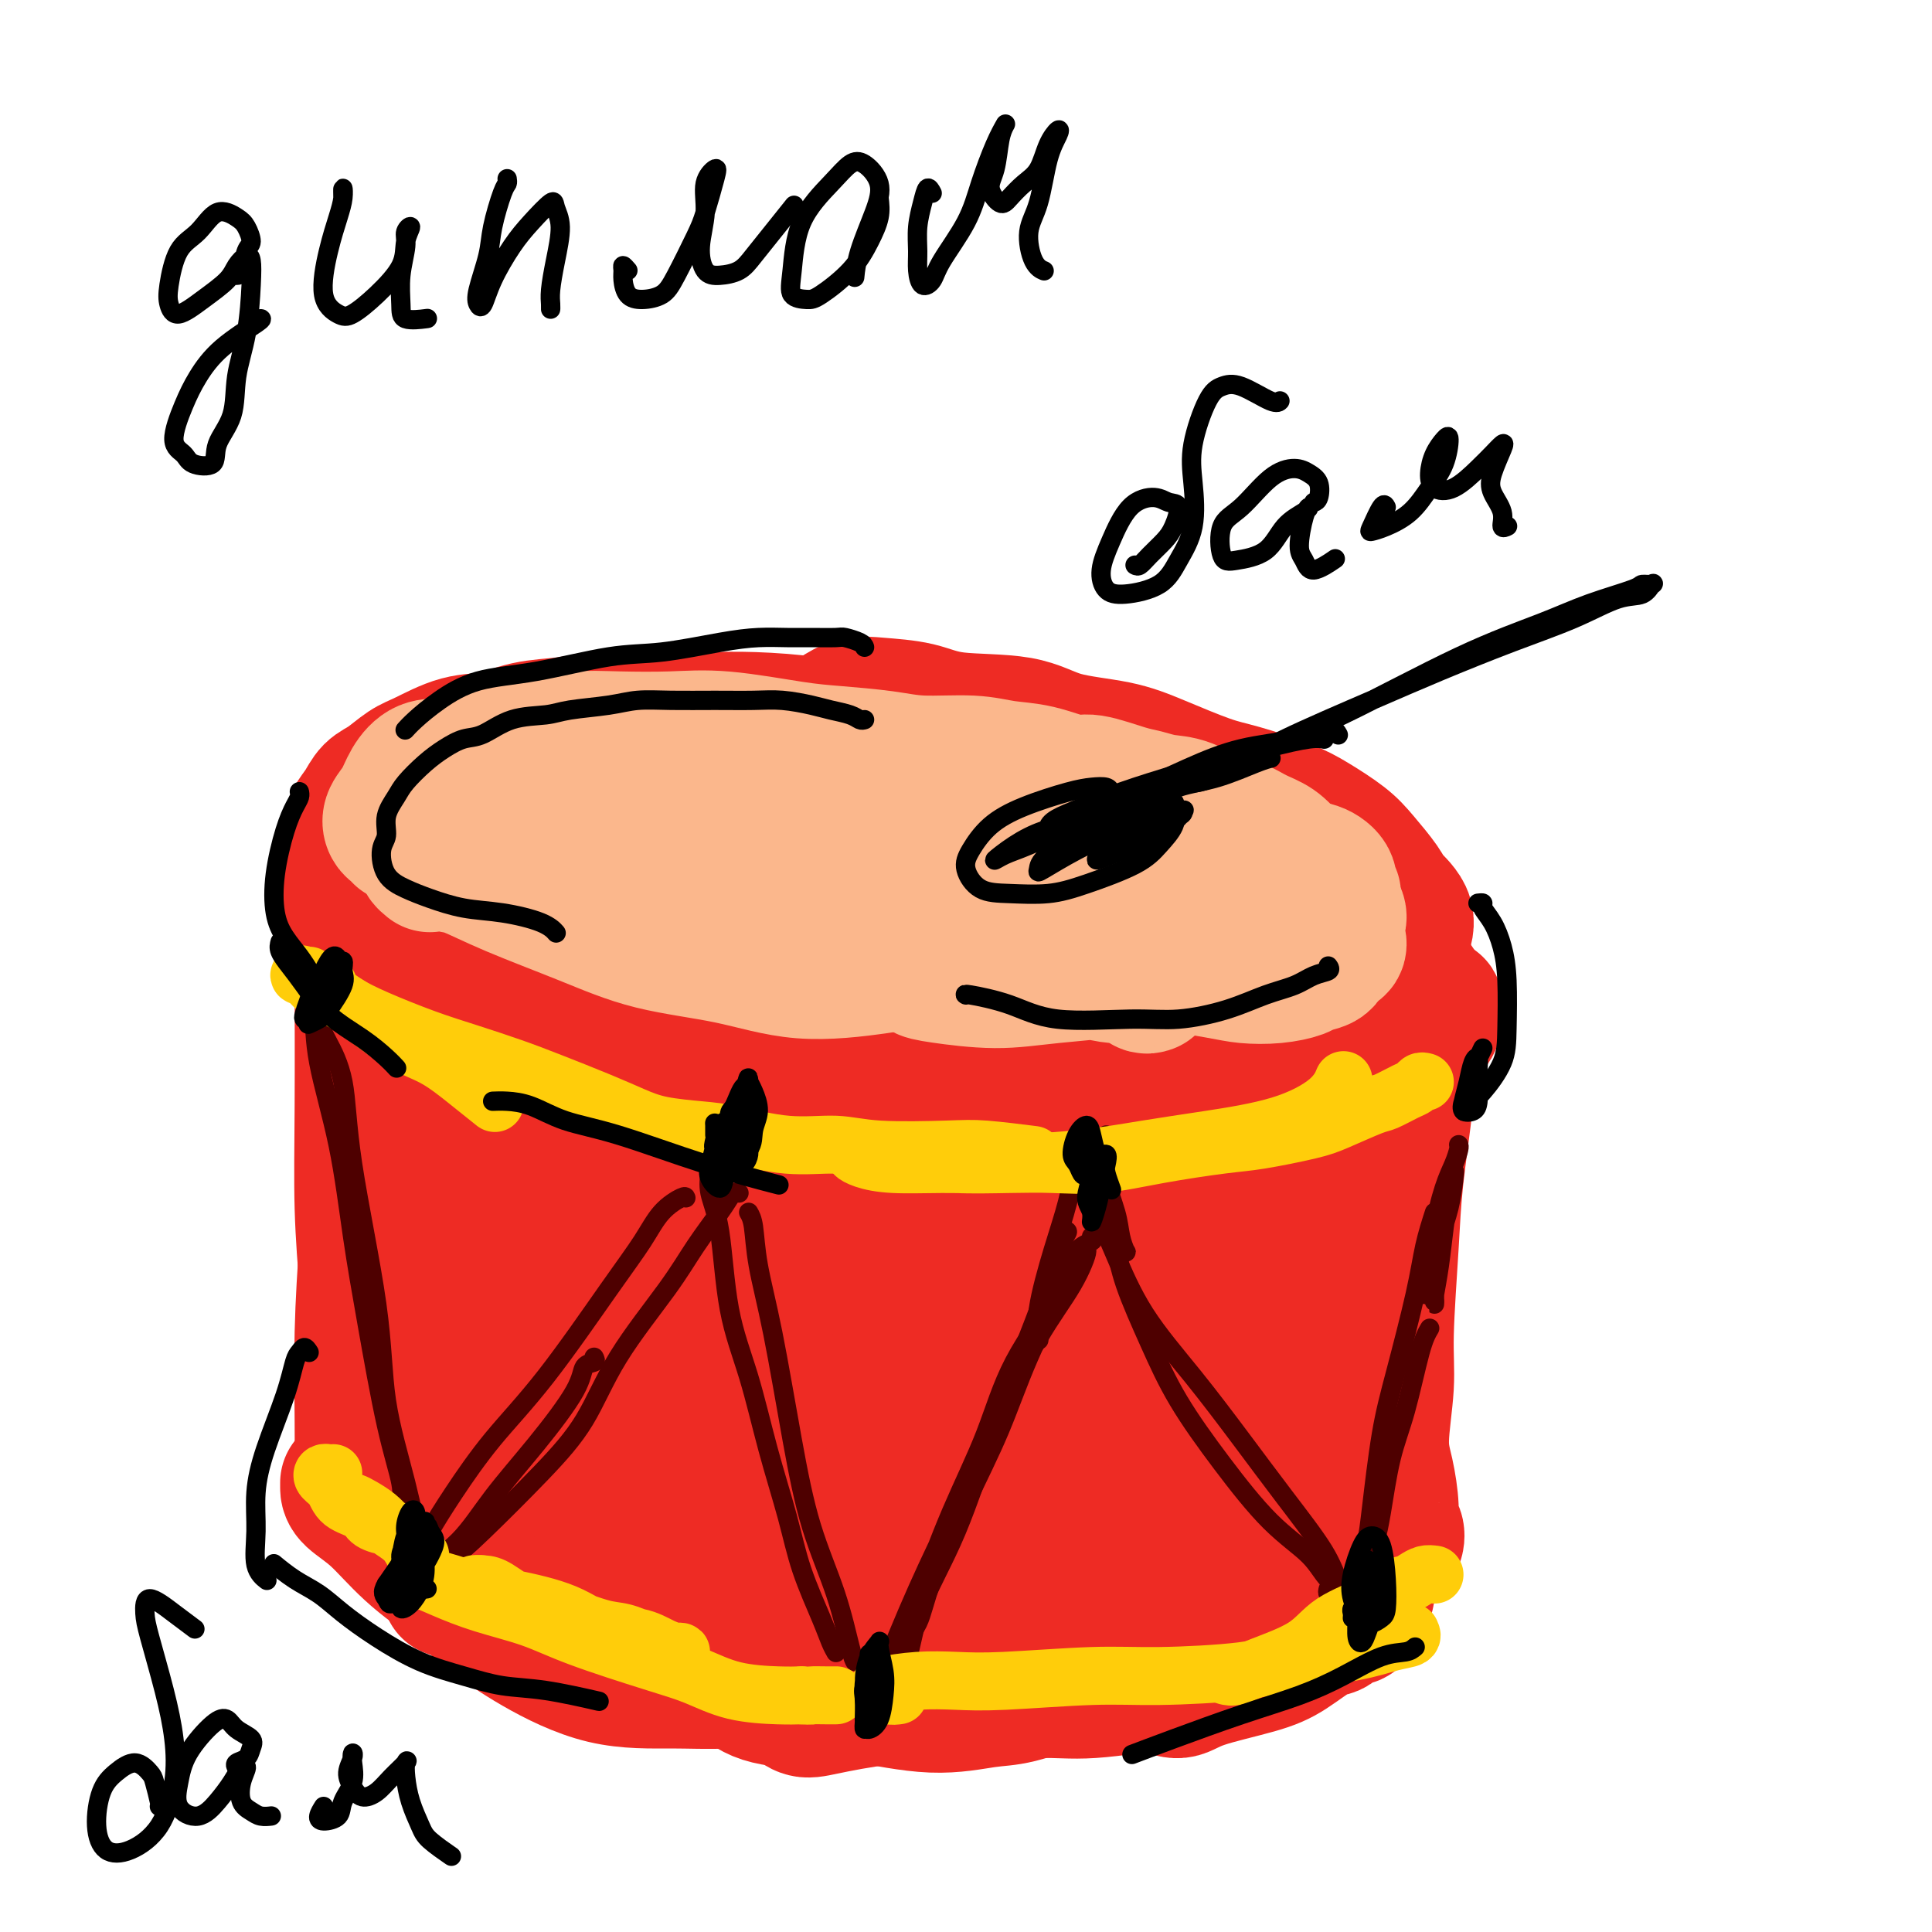 <svg viewBox='0 0 400 400' version='1.1' xmlns='http://www.w3.org/2000/svg' xmlns:xlink='http://www.w3.org/1999/xlink'><g fill='none' stroke='#EE2B24' stroke-width='28' stroke-linecap='round' stroke-linejoin='round'><path d='M101,216c0.613,0.739 1.227,1.479 3,2c1.773,0.521 4.706,0.825 6,1c1.294,0.175 0.951,0.222 3,1c2.049,0.778 6.492,2.288 10,3c3.508,0.712 6.081,0.625 9,1c2.919,0.375 6.184,1.211 10,2c3.816,0.789 8.184,1.531 12,2c3.816,0.469 7.079,0.664 12,1c4.921,0.336 11.501,0.814 17,1c5.499,0.186 9.916,0.079 14,0c4.084,-0.079 7.836,-0.132 13,0c5.164,0.132 11.741,0.448 17,0c5.259,-0.448 9.200,-1.662 13,-2c3.800,-0.338 7.457,0.199 11,0c3.543,-0.199 6.970,-1.136 10,-2c3.030,-0.864 5.662,-1.657 9,-2c3.338,-0.343 7.380,-0.238 10,-1c2.620,-0.762 3.817,-2.391 5,-3c1.183,-0.609 2.353,-0.196 4,-1c1.647,-0.804 3.770,-2.823 5,-4c1.230,-1.177 1.568,-1.511 2,-2c0.432,-0.489 0.960,-1.133 1,-2c0.040,-0.867 -0.408,-1.957 -1,-3c-0.592,-1.043 -1.329,-2.040 -2,-3c-0.671,-0.960 -1.277,-1.882 -2,-3c-0.723,-1.118 -1.564,-2.432 -3,-4c-1.436,-1.568 -3.467,-3.389 -5,-5c-1.533,-1.611 -2.566,-3.011 -4,-4c-1.434,-0.989 -3.267,-1.568 -6,-3c-2.733,-1.432 -6.367,-3.716 -10,-6'/><path d='M264,180c-4.148,-2.157 -6.519,-3.049 -9,-4c-2.481,-0.951 -5.073,-1.960 -8,-3c-2.927,-1.040 -6.190,-2.112 -9,-3c-2.810,-0.888 -5.167,-1.593 -9,-3c-3.833,-1.407 -9.141,-3.518 -13,-5c-3.859,-1.482 -6.269,-2.337 -9,-3c-2.731,-0.663 -5.781,-1.134 -9,-2c-3.219,-0.866 -6.605,-2.127 -10,-3c-3.395,-0.873 -6.800,-1.358 -10,-2c-3.200,-0.642 -6.195,-1.441 -10,-2c-3.805,-0.559 -8.419,-0.879 -12,-1c-3.581,-0.121 -6.129,-0.045 -9,0c-2.871,0.045 -6.065,0.058 -10,0c-3.935,-0.058 -8.612,-0.186 -12,0c-3.388,0.186 -5.488,0.687 -8,1c-2.512,0.313 -5.438,0.439 -8,1c-2.562,0.561 -4.762,1.558 -7,2c-2.238,0.442 -4.515,0.330 -7,1c-2.485,0.670 -5.179,2.122 -7,3c-1.821,0.878 -2.768,1.183 -4,2c-1.232,0.817 -2.750,2.147 -4,3c-1.250,0.853 -2.234,1.228 -3,2c-0.766,0.772 -1.316,1.942 -2,3c-0.684,1.058 -1.503,2.004 -2,3c-0.497,0.996 -0.671,2.040 -1,3c-0.329,0.960 -0.814,1.835 -1,3c-0.186,1.165 -0.072,2.619 0,4c0.072,1.381 0.102,2.690 0,4c-0.102,1.310 -0.335,2.622 0,4c0.335,1.378 1.239,2.822 2,4c0.761,1.178 1.381,2.089 2,3'/><path d='M75,195c0.907,3.352 1.176,2.233 3,3c1.824,0.767 5.203,3.420 8,5c2.797,1.580 5.013,2.086 8,3c2.987,0.914 6.745,2.238 10,3c3.255,0.762 6.005,0.964 11,2c4.995,1.036 12.234,2.905 18,4c5.766,1.095 10.059,1.414 15,2c4.941,0.586 10.531,1.439 16,2c5.469,0.561 10.818,0.830 18,1c7.182,0.170 16.198,0.242 23,0c6.802,-0.242 11.390,-0.797 17,-1c5.610,-0.203 12.241,-0.055 16,0c3.759,0.055 4.645,0.016 5,0c0.355,-0.016 0.177,-0.008 0,0'/><path d='M173,148c1.327,-0.831 2.653,-1.661 4,-2c1.347,-0.339 2.714,-0.186 5,0c2.286,0.186 5.491,0.405 8,1c2.509,0.595 4.322,1.564 8,2c3.678,0.436 9.221,0.337 13,1c3.779,0.663 5.794,2.088 9,3c3.206,0.912 7.603,1.311 11,2c3.397,0.689 5.796,1.667 9,3c3.204,1.333 7.214,3.021 10,4c2.786,0.979 4.348,1.250 7,2c2.652,0.750 6.395,1.979 9,3c2.605,1.021 4.072,1.833 6,3c1.928,1.167 4.318,2.688 6,4c1.682,1.312 2.655,2.416 4,4c1.345,1.584 3.063,3.649 4,5c0.937,1.351 1.095,1.987 2,3c0.905,1.013 2.557,2.403 3,4c0.443,1.597 -0.323,3.401 -1,5c-0.677,1.599 -1.263,2.994 -2,4c-0.737,1.006 -1.623,1.625 -3,3c-1.377,1.375 -3.245,3.507 -5,5c-1.755,1.493 -3.398,2.349 -5,3c-1.602,0.651 -3.162,1.098 -4,1c-0.838,-0.098 -0.954,-0.742 -1,-1c-0.046,-0.258 -0.023,-0.129 0,0'/><path d='M75,187c0.002,1.515 0.003,3.030 0,5c-0.003,1.970 -0.012,4.395 0,11c0.012,6.605 0.045,17.389 0,26c-0.045,8.611 -0.170,15.051 0,21c0.170,5.949 0.633,11.409 1,16c0.367,4.591 0.637,8.313 1,11c0.363,2.687 0.818,4.339 1,5c0.182,0.661 0.091,0.330 0,0'/><path d='M79,190c-0.455,0.471 -0.909,0.942 -1,2c-0.091,1.058 0.182,2.702 0,7c-0.182,4.298 -0.819,11.248 -1,18c-0.181,6.752 0.095,13.304 0,20c-0.095,6.696 -0.561,13.535 -1,20c-0.439,6.465 -0.850,12.556 -1,19c-0.150,6.444 -0.040,13.243 0,18c0.040,4.757 0.011,7.473 0,9c-0.011,1.527 -0.003,1.865 0,2c0.003,0.135 0.002,0.068 0,0'/><path d='M72,307c-0.002,0.274 -0.004,0.548 0,1c0.004,0.452 0.014,1.082 1,2c0.986,0.918 2.948,2.122 5,4c2.052,1.878 4.194,4.429 7,7c2.806,2.571 6.278,5.163 11,8c4.722,2.837 10.696,5.921 16,8c5.304,2.079 9.940,3.154 15,4c5.060,0.846 10.545,1.463 16,2c5.455,0.537 10.882,0.995 18,1c7.118,0.005 15.929,-0.442 23,-1c7.071,-0.558 12.404,-1.227 17,-2c4.596,-0.773 8.456,-1.649 10,-2c1.544,-0.351 0.772,-0.175 0,0'/><path d='M297,209c0.211,-0.490 0.423,-0.980 0,-1c-0.423,-0.020 -1.479,0.430 -2,1c-0.521,0.570 -0.506,1.260 -1,3c-0.494,1.740 -1.495,4.528 -2,7c-0.505,2.472 -0.512,4.626 -1,9c-0.488,4.374 -1.456,10.966 -2,16c-0.544,5.034 -0.665,8.511 -1,14c-0.335,5.489 -0.884,12.992 -1,18c-0.116,5.008 0.203,7.521 0,11c-0.203,3.479 -0.926,7.925 -1,11c-0.074,3.075 0.503,4.778 1,7c0.497,2.222 0.914,4.962 1,7c0.086,2.038 -0.159,3.373 0,4c0.159,0.627 0.723,0.547 1,1c0.277,0.453 0.266,1.441 0,2c-0.266,0.559 -0.789,0.689 -1,1c-0.211,0.311 -0.112,0.801 0,1c0.112,0.199 0.237,0.106 0,0c-0.237,-0.106 -0.838,-0.224 -1,0c-0.162,0.224 0.113,0.791 0,1c-0.113,0.209 -0.615,0.059 -1,0c-0.385,-0.059 -0.653,-0.027 -1,0c-0.347,0.027 -0.773,0.048 -1,0c-0.227,-0.048 -0.254,-0.164 -1,0c-0.746,0.164 -2.209,0.608 -3,1c-0.791,0.392 -0.910,0.731 -2,1c-1.090,0.269 -3.151,0.467 -5,1c-1.849,0.533 -3.485,1.401 -6,2c-2.515,0.599 -5.908,0.931 -10,2c-4.092,1.069 -8.883,2.877 -13,4c-4.117,1.123 -7.558,1.562 -11,2'/><path d='M233,335c-10.794,3.050 -9.779,2.674 -12,3c-2.221,0.326 -7.678,1.356 -13,2c-5.322,0.644 -10.510,0.904 -14,1c-3.490,0.096 -5.283,0.027 -6,0c-0.717,-0.027 -0.359,-0.014 0,0'/><path d='M83,224c0.196,0.211 0.392,0.422 0,0c-0.392,-0.422 -1.373,-1.479 -2,1c-0.627,2.479 -0.898,8.492 -1,14c-0.102,5.508 -0.033,10.510 0,19c0.033,8.490 0.029,20.467 0,29c-0.029,8.533 -0.082,13.621 0,18c0.082,4.379 0.299,8.048 1,10c0.701,1.952 1.885,2.187 3,1c1.115,-1.187 2.161,-3.797 4,-10c1.839,-6.203 4.472,-16.001 6,-25c1.528,-8.999 1.950,-17.200 3,-24c1.050,-6.800 2.726,-12.199 4,-16c1.274,-3.801 2.144,-6.003 3,-5c0.856,1.003 1.698,5.213 2,11c0.302,5.787 0.065,13.151 0,21c-0.065,7.849 0.041,16.181 0,23c-0.041,6.819 -0.229,12.123 0,17c0.229,4.877 0.874,9.327 2,11c1.126,1.673 2.732,0.568 4,-2c1.268,-2.568 2.197,-6.601 3,-12c0.803,-5.399 1.481,-12.164 2,-20c0.519,-7.836 0.878,-16.742 1,-25c0.122,-8.258 0.007,-15.866 0,-19c-0.007,-3.134 0.095,-1.792 0,1c-0.095,2.792 -0.385,7.035 -1,13c-0.615,5.965 -1.555,13.652 -2,21c-0.445,7.348 -0.396,14.359 0,22c0.396,7.641 1.137,15.914 2,20c0.863,4.086 1.848,3.985 3,3c1.152,-0.985 2.472,-2.853 4,-9c1.528,-6.147 3.264,-16.574 5,-27'/><path d='M129,285c2.394,-12.238 3.879,-24.832 5,-34c1.121,-9.168 1.876,-14.910 3,-18c1.124,-3.090 2.616,-3.530 3,-1c0.384,2.530 -0.340,8.029 -1,14c-0.660,5.971 -1.258,12.413 -2,22c-0.742,9.587 -1.630,22.318 -2,32c-0.370,9.682 -0.222,16.315 0,21c0.222,4.685 0.517,7.423 2,8c1.483,0.577 4.153,-1.007 6,-5c1.847,-3.993 2.869,-10.395 4,-19c1.131,-8.605 2.370,-19.414 3,-30c0.630,-10.586 0.652,-20.950 1,-27c0.348,-6.050 1.023,-7.786 1,-9c-0.023,-1.214 -0.744,-1.907 -1,2c-0.256,3.907 -0.047,12.412 0,20c0.047,7.588 -0.067,14.258 0,23c0.067,8.742 0.316,19.557 1,27c0.684,7.443 1.804,11.515 3,14c1.196,2.485 2.469,3.384 4,1c1.531,-2.384 3.321,-8.050 5,-13c1.679,-4.950 3.248,-9.185 4,-18c0.752,-8.815 0.689,-22.210 1,-31c0.311,-8.790 0.997,-12.976 1,-16c0.003,-3.024 -0.676,-4.888 -1,-5c-0.324,-0.112 -0.293,1.526 -1,8c-0.707,6.474 -2.153,17.784 -3,27c-0.847,9.216 -1.094,16.340 -1,25c0.094,8.660 0.530,18.857 1,25c0.470,6.143 0.973,8.231 3,9c2.027,0.769 5.579,0.220 8,-3c2.421,-3.220 3.710,-9.110 5,-15'/><path d='M181,319c1.755,-6.026 3.641,-13.591 5,-24c1.359,-10.409 2.190,-23.660 3,-33c0.810,-9.340 1.600,-14.767 2,-18c0.400,-3.233 0.410,-4.271 0,-3c-0.410,1.271 -1.241,4.849 -2,9c-0.759,4.151 -1.447,8.873 -2,16c-0.553,7.127 -0.973,16.659 -1,26c-0.027,9.341 0.338,18.492 1,24c0.662,5.508 1.622,7.374 3,9c1.378,1.626 3.175,3.012 5,1c1.825,-2.012 3.680,-7.422 5,-12c1.320,-4.578 2.106,-8.323 3,-16c0.894,-7.677 1.897,-19.285 3,-28c1.103,-8.715 2.306,-14.538 3,-18c0.694,-3.462 0.879,-4.562 1,-3c0.121,1.562 0.179,5.786 0,10c-0.179,4.214 -0.594,8.419 -1,15c-0.406,6.581 -0.803,15.540 -1,24c-0.197,8.460 -0.194,16.421 0,22c0.194,5.579 0.579,8.776 2,11c1.421,2.224 3.880,3.476 6,2c2.120,-1.476 3.902,-5.678 6,-13c2.098,-7.322 4.511,-17.764 6,-26c1.489,-8.236 2.053,-14.268 3,-22c0.947,-7.732 2.278,-17.165 3,-22c0.722,-4.835 0.837,-5.071 1,-5c0.163,0.071 0.375,0.450 0,4c-0.375,3.550 -1.338,10.271 -2,18c-0.662,7.729 -1.024,16.465 -1,23c0.024,6.535 0.436,10.867 1,15c0.564,4.133 1.282,8.066 2,12'/><path d='M235,317c1.084,4.844 2.294,3.455 4,0c1.706,-3.455 3.907,-8.974 5,-13c1.093,-4.026 1.077,-6.558 2,-15c0.923,-8.442 2.786,-22.794 4,-31c1.214,-8.206 1.780,-10.267 2,-12c0.220,-1.733 0.096,-3.137 0,-2c-0.096,1.137 -0.162,4.816 -1,11c-0.838,6.184 -2.448,14.874 -3,22c-0.552,7.126 -0.048,12.689 0,21c0.048,8.311 -0.362,19.370 0,25c0.362,5.630 1.496,5.831 3,6c1.504,0.169 3.377,0.304 5,-3c1.623,-3.304 2.996,-10.049 4,-16c1.004,-5.951 1.640,-11.107 2,-20c0.360,-8.893 0.446,-21.523 1,-29c0.554,-7.477 1.577,-9.802 2,-12c0.423,-2.198 0.246,-4.269 0,-2c-0.246,2.269 -0.561,8.878 -1,14c-0.439,5.122 -1.001,8.756 -1,15c0.001,6.244 0.564,15.098 1,21c0.436,5.902 0.744,8.852 1,12c0.256,3.148 0.460,6.493 1,7c0.540,0.507 1.415,-1.825 2,-4c0.585,-2.175 0.882,-4.193 1,-5c0.118,-0.807 0.059,-0.404 0,0'/><path d='M280,271c0.001,1.161 0.002,2.322 0,4c-0.002,1.678 -0.008,3.874 0,8c0.008,4.126 0.030,10.181 0,15c-0.030,4.819 -0.113,8.402 0,13c0.113,4.598 0.422,10.212 0,14c-0.422,3.788 -1.575,5.751 -2,7c-0.425,1.249 -0.121,1.786 0,2c0.121,0.214 0.061,0.107 0,0'/><path d='M281,333c-0.017,0.457 -0.035,0.915 0,1c0.035,0.085 0.122,-0.201 0,0c-0.122,0.201 -0.454,0.890 -1,1c-0.546,0.110 -1.308,-0.358 -2,0c-0.692,0.358 -1.315,1.541 -2,2c-0.685,0.459 -1.432,0.194 -3,1c-1.568,0.806 -3.959,2.682 -6,4c-2.041,1.318 -3.734,2.076 -7,3c-3.266,0.924 -8.104,2.013 -11,3c-2.896,0.987 -3.848,1.873 -5,2c-1.152,0.127 -2.502,-0.504 -3,-1c-0.498,-0.496 -0.142,-0.856 0,-1c0.142,-0.144 0.071,-0.072 0,0'/><path d='M283,330c-0.486,-0.543 -0.973,-1.087 -1,-1c-0.027,0.087 0.404,0.803 0,1c-0.404,0.197 -1.644,-0.125 -2,0c-0.356,0.125 0.172,0.696 0,1c-0.172,0.304 -1.045,0.340 -2,1c-0.955,0.660 -1.992,1.944 -3,3c-1.008,1.056 -1.986,1.884 -4,3c-2.014,1.116 -5.065,2.518 -9,4c-3.935,1.482 -8.754,3.042 -12,4c-3.246,0.958 -4.919,1.313 -9,2c-4.081,0.687 -10.569,1.707 -15,2c-4.431,0.293 -6.804,-0.141 -11,0c-4.196,0.141 -10.214,0.857 -15,1c-4.786,0.143 -8.340,-0.288 -13,0c-4.660,0.288 -10.424,1.294 -14,2c-3.576,0.706 -4.963,1.113 -6,1c-1.037,-0.113 -1.725,-0.747 -2,-1c-0.275,-0.253 -0.138,-0.127 0,0'/><path d='M235,342c-1.169,-0.176 -2.339,-0.352 -3,0c-0.661,0.352 -0.815,1.231 -2,2c-1.185,0.769 -3.401,1.427 -5,2c-1.599,0.573 -2.582,1.061 -5,2c-2.418,0.939 -6.272,2.329 -9,3c-2.728,0.671 -4.330,0.622 -7,1c-2.670,0.378 -6.410,1.182 -11,1c-4.590,-0.182 -10.032,-1.349 -14,-2c-3.968,-0.651 -6.463,-0.786 -11,-2c-4.537,-1.214 -11.115,-3.506 -16,-5c-4.885,-1.494 -8.077,-2.190 -12,-3c-3.923,-0.810 -8.577,-1.732 -12,-3c-3.423,-1.268 -5.614,-2.880 -8,-4c-2.386,-1.120 -4.967,-1.749 -6,-2c-1.033,-0.251 -0.516,-0.126 0,0'/><path d='M93,329c0.013,0.133 0.027,0.267 0,0c-0.027,-0.267 -0.093,-0.934 0,-1c0.093,-0.066 0.346,0.470 1,1c0.654,0.530 1.711,1.056 3,2c1.289,0.944 2.811,2.307 5,4c2.189,1.693 5.044,3.718 9,6c3.956,2.282 9.013,4.822 14,6c4.987,1.178 9.904,0.995 14,1c4.096,0.005 7.371,0.197 12,0c4.629,-0.197 10.612,-0.785 14,-1c3.388,-0.215 4.181,-0.058 5,0c0.819,0.058 1.662,0.017 2,0c0.338,-0.017 0.169,-0.008 0,0'/><path d='M151,346c-0.141,0.390 -0.282,0.780 0,1c0.282,0.220 0.989,0.270 2,1c1.011,0.730 2.328,2.139 5,3c2.672,0.861 6.699,1.173 10,1c3.301,-0.173 5.874,-0.830 9,-1c3.126,-0.170 6.803,0.146 10,0c3.197,-0.146 5.913,-0.756 7,-1c1.087,-0.244 0.543,-0.122 0,0'/></g>
<g fill='none' stroke='#FBB78C' stroke-width='28' stroke-linecap='round' stroke-linejoin='round'><path d='M89,179c-0.525,-0.430 -1.049,-0.860 -1,-1c0.049,-0.140 0.672,0.011 1,0c0.328,-0.011 0.361,-0.185 1,0c0.639,0.185 1.884,0.728 3,1c1.116,0.272 2.102,0.273 4,1c1.898,0.727 4.709,2.178 9,4c4.291,1.822 10.064,4.013 15,6c4.936,1.987 9.036,3.769 14,5c4.964,1.231 10.792,1.909 16,3c5.208,1.091 9.796,2.593 15,3c5.204,0.407 11.024,-0.283 16,-1c4.976,-0.717 9.109,-1.462 13,-2c3.891,-0.538 7.540,-0.868 9,-1c1.460,-0.132 0.730,-0.066 0,0'/><path d='M83,173c-0.323,-0.353 -0.645,-0.705 -1,-1c-0.355,-0.295 -0.742,-0.531 -1,-1c-0.258,-0.469 -0.387,-1.170 0,-2c0.387,-0.830 1.291,-1.788 2,-3c0.709,-1.212 1.225,-2.678 2,-4c0.775,-1.322 1.811,-2.502 3,-3c1.189,-0.498 2.532,-0.316 5,-1c2.468,-0.684 6.060,-2.235 9,-3c2.940,-0.765 5.226,-0.743 8,-1c2.774,-0.257 6.036,-0.794 9,-1c2.964,-0.206 5.631,-0.080 9,0c3.369,0.080 7.439,0.115 11,0c3.561,-0.115 6.615,-0.381 11,0c4.385,0.381 10.103,1.408 14,2c3.897,0.592 5.972,0.751 9,1c3.028,0.249 7.010,0.590 10,1c2.990,0.410 4.989,0.888 8,1c3.011,0.112 7.032,-0.144 10,0c2.968,0.144 4.881,0.686 7,1c2.119,0.314 4.443,0.398 7,1c2.557,0.602 5.348,1.720 7,2c1.652,0.280 2.165,-0.278 4,0c1.835,0.278 4.991,1.392 7,2c2.009,0.608 2.872,0.711 4,1c1.128,0.289 2.520,0.763 4,1c1.480,0.237 3.046,0.237 5,1c1.954,0.763 4.294,2.290 6,3c1.706,0.710 2.777,0.603 4,1c1.223,0.397 2.599,1.299 4,2c1.401,0.701 2.829,1.200 4,2c1.171,0.800 2.086,1.900 3,3'/><path d='M267,178c3.980,1.933 3.431,1.265 4,2c0.569,0.735 2.257,2.872 3,4c0.743,1.128 0.541,1.248 1,2c0.459,0.752 1.580,2.137 2,3c0.420,0.863 0.140,1.205 0,2c-0.140,0.795 -0.139,2.044 0,3c0.139,0.956 0.415,1.618 0,2c-0.415,0.382 -1.522,0.484 -2,1c-0.478,0.516 -0.325,1.445 -1,2c-0.675,0.555 -2.176,0.735 -3,1c-0.824,0.265 -0.972,0.615 -2,1c-1.028,0.385 -2.937,0.806 -5,1c-2.063,0.194 -4.280,0.161 -6,0c-1.720,-0.161 -2.945,-0.450 -6,-1c-3.055,-0.550 -7.941,-1.360 -12,-2c-4.059,-0.640 -7.289,-1.110 -11,-2c-3.711,-0.890 -7.901,-2.199 -14,-3c-6.099,-0.801 -14.107,-1.094 -20,-1c-5.893,0.094 -9.670,0.575 -14,0c-4.330,-0.575 -9.212,-2.206 -14,-3c-4.788,-0.794 -9.481,-0.752 -12,-1c-2.519,-0.248 -2.862,-0.785 -3,-1c-0.138,-0.215 -0.069,-0.107 0,0'/><path d='M100,165c-0.743,-0.288 -1.485,-0.576 -2,-1c-0.515,-0.424 -0.801,-0.986 -1,-1c-0.199,-0.014 -0.309,0.518 1,1c1.309,0.482 4.039,0.914 7,1c2.961,0.086 6.154,-0.172 10,0c3.846,0.172 8.346,0.776 13,1c4.654,0.224 9.461,0.070 14,1c4.539,0.930 8.809,2.944 13,4c4.191,1.056 8.303,1.155 13,2c4.697,0.845 9.979,2.437 13,3c3.021,0.563 3.781,0.095 5,0c1.219,-0.095 2.897,0.181 3,0c0.103,-0.181 -1.368,-0.820 -3,-1c-1.632,-0.180 -3.424,0.099 -6,0c-2.576,-0.099 -5.936,-0.576 -11,-1c-5.064,-0.424 -11.832,-0.794 -17,-1c-5.168,-0.206 -8.735,-0.248 -13,0c-4.265,0.248 -9.228,0.784 -12,1c-2.772,0.216 -3.352,0.110 -4,0c-0.648,-0.110 -1.362,-0.225 1,0c2.362,0.225 7.801,0.791 13,1c5.199,0.209 10.159,0.061 19,0c8.841,-0.061 21.564,-0.036 31,0c9.436,0.036 15.585,0.084 24,1c8.415,0.916 19.097,2.701 26,4c6.903,1.299 10.027,2.111 13,3c2.973,0.889 5.794,1.854 7,3c1.206,1.146 0.798,2.472 0,3c-0.798,0.528 -1.984,0.258 -4,0c-2.016,-0.258 -4.862,-0.502 -8,-1c-3.138,-0.498 -6.569,-1.249 -10,-2'/><path d='M235,186c-5.250,-0.857 -7.375,-1.500 -10,-2c-2.625,-0.500 -5.750,-0.857 -7,-1c-1.250,-0.143 -0.625,-0.071 0,0'/><path d='M191,168c-0.334,-0.121 -0.668,-0.242 0,0c0.668,0.242 2.336,0.846 4,1c1.664,0.154 3.322,-0.142 6,0c2.678,0.142 6.377,0.723 10,1c3.623,0.277 7.170,0.250 12,1c4.830,0.750 10.941,2.278 15,3c4.059,0.722 6.064,0.637 8,1c1.936,0.363 3.804,1.173 5,2c1.196,0.827 1.721,1.672 2,2c0.279,0.328 0.312,0.139 0,0c-0.312,-0.139 -0.969,-0.230 -2,0c-1.031,0.230 -2.438,0.780 -3,1c-0.562,0.220 -0.281,0.110 0,0'/><path d='M257,178c0.230,0.033 0.459,0.065 1,0c0.541,-0.065 1.393,-0.229 2,0c0.607,0.229 0.969,0.851 2,1c1.031,0.149 2.732,-0.177 4,0c1.268,0.177 2.104,0.855 3,1c0.896,0.145 1.852,-0.245 3,0c1.148,0.245 2.490,1.125 3,2c0.510,0.875 0.190,1.744 0,2c-0.190,0.256 -0.251,-0.100 0,0c0.251,0.100 0.814,0.656 1,1c0.186,0.344 -0.004,0.477 0,1c0.004,0.523 0.202,1.435 0,2c-0.202,0.565 -0.804,0.781 -1,1c-0.196,0.219 0.012,0.441 0,1c-0.012,0.559 -0.246,1.457 -1,2c-0.754,0.543 -2.029,0.733 -3,1c-0.971,0.267 -1.639,0.610 -3,1c-1.361,0.390 -3.417,0.825 -7,1c-3.583,0.175 -8.693,0.088 -12,0c-3.307,-0.088 -4.809,-0.179 -8,0c-3.191,0.179 -8.070,0.626 -12,1c-3.930,0.374 -6.909,0.675 -10,1c-3.091,0.325 -6.292,0.675 -9,1c-2.708,0.325 -4.921,0.626 -6,1c-1.079,0.374 -1.022,0.821 -1,1c0.022,0.179 0.011,0.089 0,0'/><path d='M238,204c-0.325,0.122 -0.651,0.244 -1,0c-0.349,-0.244 -0.722,-0.853 -1,-1c-0.278,-0.147 -0.460,0.167 -1,0c-0.540,-0.167 -1.437,-0.814 -2,-1c-0.563,-0.186 -0.793,0.089 -2,0c-1.207,-0.089 -3.390,-0.542 -5,-1c-1.610,-0.458 -2.648,-0.922 -5,-1c-2.352,-0.078 -6.019,0.231 -9,0c-2.981,-0.231 -5.276,-1.002 -8,-1c-2.724,0.002 -5.877,0.775 -8,1c-2.123,0.225 -3.215,-0.100 -4,0c-0.785,0.100 -1.264,0.625 -1,1c0.264,0.375 1.270,0.601 4,1c2.730,0.399 7.184,0.972 11,1c3.816,0.028 6.995,-0.490 12,-1c5.005,-0.510 11.836,-1.013 18,-2c6.164,-0.987 11.659,-2.458 15,-3c3.341,-0.542 4.526,-0.155 5,0c0.474,0.155 0.237,0.077 0,0'/></g>
<g fill='none' stroke='#4E0000' stroke-width='4' stroke-linecap='round' stroke-linejoin='round'><path d='M63,200c-0.084,0.460 -0.167,0.921 0,1c0.167,0.079 0.586,-0.223 1,1c0.414,1.223 0.823,3.970 1,7c0.177,3.030 0.122,6.343 1,11c0.878,4.657 2.688,10.657 4,17c1.312,6.343 2.127,13.027 3,19c0.873,5.973 1.803,11.233 3,18c1.197,6.767 2.661,15.041 4,21c1.339,5.959 2.553,9.604 3,12c0.447,2.396 0.128,3.542 0,4c-0.128,0.458 -0.064,0.229 0,0'/><path d='M142,248c-0.057,-0.206 -0.114,-0.412 -1,0c-0.886,0.412 -2.600,1.442 -4,3c-1.400,1.558 -2.484,3.646 -4,6c-1.516,2.354 -3.463,4.975 -7,10c-3.537,5.025 -8.664,12.454 -13,18c-4.336,5.546 -7.880,9.210 -11,13c-3.120,3.790 -5.816,7.707 -8,11c-2.184,3.293 -3.857,5.964 -5,8c-1.143,2.036 -1.755,3.439 -2,4c-0.245,0.561 -0.122,0.281 0,0'/><path d='M147,242c0.051,0.106 0.103,0.212 0,1c-0.103,0.788 -0.359,2.259 0,4c0.359,1.741 1.335,3.753 2,8c0.665,4.247 1.019,10.728 2,16c0.981,5.272 2.588,9.333 4,14c1.412,4.667 2.630,9.939 4,15c1.370,5.061 2.893,9.910 4,14c1.107,4.090 1.799,7.422 3,11c1.201,3.578 2.909,7.402 4,10c1.091,2.598 1.563,3.969 2,5c0.437,1.031 0.839,1.723 1,2c0.161,0.277 0.080,0.138 0,0'/><path d='M219,257c-0.078,-0.317 -0.156,-0.633 0,-1c0.156,-0.367 0.544,-0.784 1,-1c0.456,-0.216 0.978,-0.229 1,0c0.022,0.229 -0.455,0.701 -1,2c-0.545,1.299 -1.157,3.424 -2,6c-0.843,2.576 -1.916,5.604 -4,11c-2.084,5.396 -5.179,13.159 -8,21c-2.821,7.841 -5.370,15.759 -8,22c-2.630,6.241 -5.342,10.803 -7,15c-1.658,4.197 -2.262,8.028 -3,11c-0.738,2.972 -1.610,5.085 -2,6c-0.390,0.915 -0.297,0.631 0,0c0.297,-0.631 0.799,-1.609 1,-2c0.201,-0.391 0.100,-0.196 0,0'/><path d='M231,254c0.107,-0.413 0.214,-0.826 0,-1c-0.214,-0.174 -0.750,-0.109 -1,0c-0.250,0.109 -0.213,0.263 0,1c0.213,0.737 0.601,2.057 1,4c0.399,1.943 0.809,4.510 2,8c1.191,3.490 3.162,7.902 5,12c1.838,4.098 3.544,7.881 6,12c2.456,4.119 5.663,8.574 9,13c3.337,4.426 6.803,8.823 10,12c3.197,3.177 6.125,5.136 8,7c1.875,1.864 2.699,3.634 4,5c1.301,1.366 3.081,2.327 4,3c0.919,0.673 0.978,1.057 1,1c0.022,-0.057 0.006,-0.554 0,-1c-0.006,-0.446 -0.002,-0.842 0,-1c0.002,-0.158 0.001,-0.079 0,0'/><path d='M226,256c0.296,0.313 0.591,0.625 0,1c-0.591,0.375 -2.069,0.811 -3,2c-0.931,1.189 -1.313,3.130 -3,7c-1.687,3.870 -4.677,9.669 -7,15c-2.323,5.331 -3.978,10.194 -6,15c-2.022,4.806 -4.410,9.553 -7,15c-2.590,5.447 -5.381,11.593 -7,16c-1.619,4.407 -2.067,7.076 -3,9c-0.933,1.924 -2.353,3.103 -3,4c-0.647,0.897 -0.523,1.513 0,1c0.523,-0.513 1.443,-2.156 2,-4c0.557,-1.844 0.750,-3.888 2,-8c1.250,-4.112 3.555,-10.290 6,-16c2.445,-5.710 5.028,-10.950 7,-16c1.972,-5.050 3.331,-9.909 6,-15c2.669,-5.091 6.646,-10.414 9,-14c2.354,-3.586 3.085,-5.435 4,-7c0.915,-1.565 2.015,-2.845 2,-2c-0.015,0.845 -1.144,3.814 -3,7c-1.856,3.186 -4.438,6.587 -7,11c-2.562,4.413 -5.103,9.838 -8,16c-2.897,6.162 -6.151,13.061 -9,19c-2.849,5.939 -5.292,10.918 -8,17c-2.708,6.082 -5.681,13.268 -7,17c-1.319,3.732 -0.982,4.011 -1,4c-0.018,-0.011 -0.389,-0.311 0,-2c0.389,-1.689 1.540,-4.768 2,-6c0.460,-1.232 0.230,-0.616 0,0'/><path d='M155,251c0.374,0.641 0.748,1.281 1,3c0.252,1.719 0.381,4.516 1,8c0.619,3.484 1.728,7.654 3,14c1.272,6.346 2.709,14.867 4,22c1.291,7.133 2.437,12.878 4,18c1.563,5.122 3.543,9.620 5,14c1.457,4.380 2.392,8.641 3,11c0.608,2.359 0.888,2.817 1,3c0.112,0.183 0.056,0.092 0,0'/><path d='M153,247c-0.338,-0.066 -0.675,-0.132 -1,0c-0.325,0.132 -0.637,0.462 -1,1c-0.363,0.538 -0.775,1.284 -2,3c-1.225,1.716 -3.262,4.402 -5,7c-1.738,2.598 -3.177,5.106 -6,9c-2.823,3.894 -7.030,9.172 -10,14c-2.970,4.828 -4.702,9.206 -7,13c-2.298,3.794 -5.162,7.002 -9,11c-3.838,3.998 -8.650,8.784 -12,12c-3.350,3.216 -5.238,4.862 -7,6c-1.762,1.138 -3.397,1.768 -4,2c-0.603,0.232 -0.172,0.066 0,0c0.172,-0.066 0.086,-0.033 0,0'/><path d='M123,281c0.214,0.391 0.429,0.782 0,1c-0.429,0.218 -1.500,0.262 -2,1c-0.500,0.738 -0.428,2.171 -2,5c-1.572,2.829 -4.787,7.054 -8,11c-3.213,3.946 -6.423,7.614 -9,11c-2.577,3.386 -4.519,6.490 -7,9c-2.481,2.510 -5.500,4.425 -7,6c-1.500,1.575 -1.481,2.809 -2,3c-0.519,0.191 -1.577,-0.660 -2,-1c-0.423,-0.340 -0.212,-0.170 0,0'/><path d='M67,214c0.105,0.255 0.211,0.510 1,2c0.789,1.490 2.262,4.215 3,8c0.738,3.785 0.740,8.629 2,17c1.260,8.371 3.777,20.267 5,29c1.223,8.733 1.151,14.301 2,20c0.849,5.699 2.619,11.527 4,17c1.381,5.473 2.372,10.589 3,13c0.628,2.411 0.894,2.117 1,2c0.106,-0.117 0.053,-0.059 0,0'/><path d='M229,250c-0.295,0.054 -0.590,0.109 -1,0c-0.410,-0.109 -0.935,-0.380 -1,0c-0.065,0.380 0.331,1.412 1,3c0.669,1.588 1.610,3.732 3,7c1.390,3.268 3.230,7.661 6,12c2.770,4.339 6.471,8.626 10,13c3.529,4.374 6.886,8.836 10,13c3.114,4.164 5.983,8.030 9,12c3.017,3.970 6.180,8.043 8,11c1.820,2.957 2.298,4.796 3,6c0.702,1.204 1.629,1.773 2,2c0.371,0.227 0.185,0.114 0,0'/><path d='M297,251c-0.720,2.235 -1.439,4.470 -2,7c-0.561,2.530 -0.962,5.354 -2,10c-1.038,4.646 -2.713,11.112 -4,16c-1.287,4.888 -2.188,8.196 -3,13c-0.812,4.804 -1.537,11.102 -2,15c-0.463,3.898 -0.663,5.396 -1,7c-0.337,1.604 -0.811,3.316 -1,4c-0.189,0.684 -0.095,0.342 0,0'/><path d='M296,275c-0.582,0.979 -1.165,1.958 -2,5c-0.835,3.042 -1.923,8.147 -3,12c-1.077,3.853 -2.144,6.456 -3,10c-0.856,3.544 -1.500,8.031 -2,11c-0.500,2.969 -0.857,4.420 -1,5c-0.143,0.580 -0.071,0.290 0,0'/><path d='M229,235c-0.015,0.330 -0.029,0.661 0,1c0.029,0.339 0.102,0.687 0,2c-0.102,1.313 -0.380,3.592 0,6c0.380,2.408 1.419,4.945 2,7c0.581,2.055 0.703,3.630 1,5c0.297,1.370 0.768,2.537 1,3c0.232,0.463 0.223,0.222 0,0c-0.223,-0.222 -0.661,-0.423 -1,-1c-0.339,-0.577 -0.581,-1.528 -1,-3c-0.419,-1.472 -1.016,-3.464 -2,-5c-0.984,-1.536 -2.356,-2.615 -3,-4c-0.644,-1.385 -0.562,-3.075 -1,-4c-0.438,-0.925 -1.397,-1.084 -2,-1c-0.603,0.084 -0.852,0.411 -1,1c-0.148,0.589 -0.197,1.440 0,2c0.197,0.560 0.640,0.831 1,1c0.360,0.169 0.635,0.238 1,0c0.365,-0.238 0.818,-0.782 1,-1c0.182,-0.218 0.091,-0.109 0,0'/><path d='M226,239c-0.239,-0.578 -0.478,-1.157 -1,-1c-0.522,0.157 -1.327,1.048 -2,3c-0.673,1.952 -1.213,4.965 -2,8c-0.787,3.035 -1.819,6.092 -3,10c-1.181,3.908 -2.510,8.668 -3,12c-0.490,3.332 -0.140,5.238 0,6c0.140,0.762 0.070,0.381 0,0'/><path d='M275,329c-0.097,0.364 -0.194,0.728 0,1c0.194,0.272 0.679,0.451 1,1c0.321,0.549 0.478,1.467 1,2c0.522,0.533 1.410,0.682 2,1c0.590,0.318 0.883,0.805 1,1c0.117,0.195 0.059,0.097 0,0'/><path d='M302,237c0.069,0.176 0.138,0.353 0,1c-0.138,0.647 -0.482,1.766 -1,3c-0.518,1.234 -1.211,2.584 -2,5c-0.789,2.416 -1.675,5.897 -2,9c-0.325,3.103 -0.088,5.827 0,8c0.088,2.173 0.026,3.796 0,5c-0.026,1.204 -0.018,1.989 0,2c0.018,0.011 0.046,-0.753 0,-1c-0.046,-0.247 -0.166,0.024 0,-1c0.166,-1.024 0.620,-3.343 1,-6c0.380,-2.657 0.688,-5.650 1,-8c0.312,-2.350 0.628,-4.055 1,-6c0.372,-1.945 0.801,-4.129 1,-5c0.199,-0.871 0.169,-0.430 0,1c-0.169,1.430 -0.476,3.847 -1,6c-0.524,2.153 -1.264,4.041 -2,7c-0.736,2.959 -1.467,6.989 -2,9c-0.533,2.011 -0.866,2.003 -1,2c-0.134,-0.003 -0.067,-0.002 0,0'/></g>
<g fill='none' stroke='#FFCD0A' stroke-width='12' stroke-linecap='round' stroke-linejoin='round'><path d='M69,305c-0.323,0.020 -0.647,0.039 -1,0c-0.353,-0.039 -0.736,-0.138 -1,0c-0.264,0.138 -0.410,0.513 0,1c0.410,0.487 1.375,1.087 2,2c0.625,0.913 0.909,2.139 2,3c1.091,0.861 2.987,1.357 4,2c1.013,0.643 1.142,1.435 2,2c0.858,0.565 2.445,0.905 3,1c0.555,0.095 0.080,-0.055 0,0c-0.080,0.055 0.237,0.315 0,0c-0.237,-0.315 -1.029,-1.205 -2,-2c-0.971,-0.795 -2.123,-1.494 -3,-2c-0.877,-0.506 -1.481,-0.820 -2,-1c-0.519,-0.180 -0.953,-0.226 -1,0c-0.047,0.226 0.291,0.723 1,1c0.709,0.277 1.787,0.333 3,1c1.213,0.667 2.560,1.944 4,3c1.440,1.056 2.974,1.891 4,3c1.026,1.109 1.546,2.491 2,3c0.454,0.509 0.844,0.145 1,0c0.156,-0.145 0.078,-0.073 0,0'/><path d='M101,329c-0.152,-0.425 -0.304,-0.850 -1,-1c-0.696,-0.150 -1.937,-0.025 -2,0c-0.063,0.025 1.053,-0.049 2,0c0.947,0.049 1.725,0.222 3,1c1.275,0.778 3.047,2.161 5,3c1.953,0.839 4.088,1.132 7,2c2.912,0.868 6.601,2.309 9,3c2.399,0.691 3.509,0.630 5,1c1.491,0.370 3.365,1.171 5,2c1.635,0.829 3.033,1.684 4,2c0.967,0.316 1.503,0.091 2,0c0.497,-0.091 0.953,-0.049 1,0c0.047,0.049 -0.316,0.106 -1,0c-0.684,-0.106 -1.688,-0.374 -3,-1c-1.312,-0.626 -2.932,-1.609 -5,-2c-2.068,-0.391 -4.583,-0.189 -7,-1c-2.417,-0.811 -4.736,-2.634 -8,-4c-3.264,-1.366 -7.473,-2.276 -11,-3c-3.527,-0.724 -6.372,-1.261 -9,-2c-2.628,-0.739 -5.040,-1.681 -7,-2c-1.960,-0.319 -3.468,-0.014 -4,0c-0.532,0.014 -0.087,-0.262 1,0c1.087,0.262 2.816,1.064 5,2c2.184,0.936 4.822,2.007 8,3c3.178,0.993 6.894,1.909 10,3c3.106,1.091 5.600,2.359 10,4c4.400,1.641 10.704,3.655 15,5c4.296,1.345 6.585,2.020 9,3c2.415,0.980 4.958,2.264 8,3c3.042,0.736 6.583,0.925 9,1c2.417,0.075 3.708,0.038 5,0'/><path d='M166,351c2.469,0.155 1.641,0.041 2,0c0.359,-0.041 1.904,-0.011 3,0c1.096,0.011 1.742,0.003 2,0c0.258,-0.003 0.129,-0.002 0,0'/><path d='M186,351c-0.631,0.091 -1.263,0.182 -2,0c-0.737,-0.182 -1.580,-0.636 -2,-1c-0.420,-0.364 -0.416,-0.637 1,-1c1.416,-0.363 4.244,-0.815 7,-1c2.756,-0.185 5.439,-0.104 8,0c2.561,0.104 4.999,0.232 10,0c5.001,-0.232 12.566,-0.824 18,-1c5.434,-0.176 8.739,0.065 14,0c5.261,-0.065 12.479,-0.437 17,-1c4.521,-0.563 6.346,-1.317 10,-2c3.654,-0.683 9.138,-1.293 13,-2c3.862,-0.707 6.103,-1.510 8,-2c1.897,-0.490 3.450,-0.667 4,-1c0.550,-0.333 0.096,-0.821 0,-1c-0.096,-0.179 0.167,-0.048 0,0c-0.167,0.048 -0.762,0.014 -1,0c-0.238,-0.014 -0.119,-0.007 0,0'/><path d='M297,326c-0.660,-0.086 -1.320,-0.172 -2,0c-0.680,0.172 -1.382,0.603 -2,1c-0.618,0.397 -1.154,0.759 -2,1c-0.846,0.241 -2.004,0.361 -3,1c-0.996,0.639 -1.831,1.797 -4,3c-2.169,1.203 -5.671,2.452 -8,4c-2.329,1.548 -3.486,3.395 -6,5c-2.514,1.605 -6.385,2.966 -9,4c-2.615,1.034 -3.973,1.740 -5,2c-1.027,0.260 -1.722,0.074 -2,0c-0.278,-0.074 -0.139,-0.037 0,0'/><path d='M64,202c-0.898,0.080 -1.797,0.160 -2,0c-0.203,-0.160 0.288,-0.561 1,0c0.712,0.561 1.644,2.085 3,3c1.356,0.915 3.135,1.223 6,3c2.865,1.777 6.818,5.023 10,7c3.182,1.977 5.595,2.685 8,4c2.405,1.315 4.801,3.239 7,5c2.199,1.761 4.200,3.360 5,4c0.800,0.640 0.400,0.320 0,0'/><path d='M68,204c-0.378,-0.095 -0.756,-0.189 -1,0c-0.244,0.189 -0.354,0.662 0,1c0.354,0.338 1.171,0.540 2,1c0.829,0.460 1.668,1.176 3,2c1.332,0.824 3.156,1.756 6,3c2.844,1.244 6.709,2.801 10,4c3.291,1.199 6.007,2.040 9,3c2.993,0.960 6.264,2.040 9,3c2.736,0.960 4.937,1.802 8,3c3.063,1.198 6.988,2.754 10,4c3.012,1.246 5.109,2.184 7,3c1.891,0.816 3.575,1.510 6,2c2.425,0.490 5.592,0.776 8,1c2.408,0.224 4.058,0.386 7,1c2.942,0.614 7.176,1.680 11,2c3.824,0.320 7.236,-0.107 10,0c2.764,0.107 4.879,0.747 9,1c4.121,0.253 10.249,0.119 14,0c3.751,-0.119 5.125,-0.224 8,0c2.875,0.224 7.250,0.778 9,1c1.750,0.222 0.875,0.111 0,0'/><path d='M295,224c-0.341,-0.099 -0.681,-0.197 -1,0c-0.319,0.197 -0.616,0.690 -1,1c-0.384,0.310 -0.855,0.439 -2,1c-1.145,0.561 -2.962,1.555 -4,2c-1.038,0.445 -1.295,0.342 -3,1c-1.705,0.658 -4.856,2.077 -7,3c-2.144,0.923 -3.279,1.351 -6,2c-2.721,0.649 -7.026,1.519 -10,2c-2.974,0.481 -4.617,0.574 -8,1c-3.383,0.426 -8.505,1.187 -13,2c-4.495,0.813 -8.364,1.679 -12,2c-3.636,0.321 -7.039,0.096 -10,0c-2.961,-0.096 -5.479,-0.064 -9,0c-3.521,0.064 -8.044,0.160 -11,0c-2.956,-0.160 -4.343,-0.576 -7,-1c-2.657,-0.424 -6.582,-0.856 -9,-1c-2.418,-0.144 -3.329,-0.000 -4,0c-0.671,0.000 -1.102,-0.143 -1,0c0.102,0.143 0.738,0.572 2,1c1.262,0.428 3.151,0.855 6,1c2.849,0.145 6.659,0.009 10,0c3.341,-0.009 6.213,0.109 11,0c4.787,-0.109 11.488,-0.447 17,-1c5.512,-0.553 9.834,-1.322 14,-2c4.166,-0.678 8.174,-1.265 13,-2c4.826,-0.735 10.469,-1.620 15,-3c4.531,-1.380 7.951,-3.256 10,-5c2.049,-1.744 2.728,-3.355 3,-4c0.272,-0.645 0.136,-0.322 0,0'/></g>
<g fill='none' stroke='#000000' stroke-width='4' stroke-linecap='round' stroke-linejoin='round'><path d='M230,164c-0.175,-0.410 -0.349,-0.821 -1,-1c-0.651,-0.179 -1.778,-0.127 -3,0c-1.222,0.127 -2.540,0.329 -5,1c-2.460,0.671 -6.064,1.812 -9,3c-2.936,1.188 -5.205,2.423 -7,4c-1.795,1.577 -3.115,3.495 -4,5c-0.885,1.505 -1.334,2.595 -1,4c0.334,1.405 1.450,3.125 3,4c1.550,0.875 3.534,0.906 6,1c2.466,0.094 5.414,0.251 8,0c2.586,-0.251 4.810,-0.911 8,-2c3.190,-1.089 7.348,-2.606 10,-4c2.652,-1.394 3.799,-2.666 5,-4c1.201,-1.334 2.456,-2.732 3,-4c0.544,-1.268 0.378,-2.406 0,-3c-0.378,-0.594 -0.966,-0.642 -2,-1c-1.034,-0.358 -2.512,-1.024 -4,-1c-1.488,0.024 -2.987,0.738 -4,1c-1.013,0.262 -1.542,0.070 -2,0c-0.458,-0.070 -0.845,-0.020 -1,0c-0.155,0.020 -0.077,0.010 0,0'/><path d='M247,162c0.225,0.048 0.449,0.096 1,0c0.551,-0.096 1.427,-0.337 3,-1c1.573,-0.663 3.843,-1.748 6,-3c2.157,-1.252 4.201,-2.672 9,-5c4.799,-2.328 12.351,-5.563 18,-8c5.649,-2.437 9.394,-4.077 14,-6c4.606,-1.923 10.075,-4.131 15,-6c4.925,-1.869 9.308,-3.401 13,-5c3.692,-1.599 6.695,-3.266 9,-4c2.305,-0.734 3.913,-0.535 5,-1c1.087,-0.465 1.651,-1.594 2,-2c0.349,-0.406 0.481,-0.088 0,0c-0.481,0.088 -1.577,-0.055 -2,0c-0.423,0.055 -0.175,0.310 -2,1c-1.825,0.690 -5.723,1.817 -9,3c-3.277,1.183 -5.932,2.421 -10,4c-4.068,1.579 -9.547,3.499 -17,7c-7.453,3.501 -16.879,8.582 -24,12c-7.121,3.418 -11.935,5.171 -16,7c-4.065,1.829 -7.379,3.733 -10,5c-2.621,1.267 -4.548,1.896 -5,2c-0.452,0.104 0.571,-0.318 2,-1c1.429,-0.682 3.266,-1.623 4,-2c0.734,-0.377 0.367,-0.188 0,0'/><path d='M213,175c1.314,-1.239 2.628,-2.478 4,-3c1.372,-0.522 2.802,-0.326 4,-1c1.198,-0.674 2.163,-2.217 3,-3c0.837,-0.783 1.544,-0.804 2,-1c0.456,-0.196 0.660,-0.566 0,0c-0.660,0.566 -2.183,2.068 -4,3c-1.817,0.932 -3.928,1.293 -6,2c-2.072,0.707 -4.103,1.761 -6,3c-1.897,1.239 -3.658,2.662 -4,3c-0.342,0.338 0.735,-0.408 2,-1c1.265,-0.592 2.719,-1.030 5,-2c2.281,-0.970 5.388,-2.474 8,-4c2.612,-1.526 4.728,-3.076 7,-4c2.272,-0.924 4.700,-1.222 5,-1c0.300,0.222 -1.529,0.963 -3,2c-1.471,1.037 -2.585,2.371 -5,4c-2.415,1.629 -6.131,3.552 -8,5c-1.869,1.448 -1.891,2.421 -2,3c-0.109,0.579 -0.305,0.764 1,0c1.305,-0.764 4.112,-2.478 7,-4c2.888,-1.522 5.858,-2.853 8,-4c2.142,-1.147 3.458,-2.109 5,-3c1.542,-0.891 3.312,-1.712 4,-2c0.688,-0.288 0.294,-0.045 0,0c-0.294,0.045 -0.488,-0.109 -2,1c-1.512,1.109 -4.342,3.482 -6,5c-1.658,1.518 -2.146,2.180 -3,3c-0.854,0.820 -2.076,1.798 -2,2c0.076,0.202 1.450,-0.371 3,-1c1.550,-0.629 3.275,-1.315 5,-2'/><path d='M235,175c2.641,-1.191 5.242,-2.668 7,-4c1.758,-1.332 2.671,-2.518 3,-3c0.329,-0.482 0.073,-0.258 0,0c-0.073,0.258 0.036,0.550 -1,1c-1.036,0.450 -3.219,1.057 -5,2c-1.781,0.943 -3.161,2.223 -4,3c-0.839,0.777 -1.137,1.053 -1,1c0.137,-0.053 0.709,-0.434 1,-1c0.291,-0.566 0.299,-1.318 1,-2c0.701,-0.682 2.094,-1.294 3,-2c0.906,-0.706 1.326,-1.505 2,-2c0.674,-0.495 1.602,-0.684 2,-1c0.398,-0.316 0.268,-0.757 0,-1c-0.268,-0.243 -0.672,-0.287 -1,0c-0.328,0.287 -0.580,0.904 -1,1c-0.420,0.096 -1.008,-0.328 -2,0c-0.992,0.328 -2.388,1.409 -4,2c-1.612,0.591 -3.440,0.692 -5,1c-1.560,0.308 -2.852,0.822 -4,1c-1.148,0.178 -2.150,0.018 -3,0c-0.850,-0.018 -1.546,0.104 -1,0c0.546,-0.104 2.333,-0.435 4,-1c1.667,-0.565 3.212,-1.363 5,-2c1.788,-0.637 3.817,-1.113 6,-2c2.183,-0.887 4.519,-2.185 7,-3c2.481,-0.815 5.108,-1.146 8,-2c2.892,-0.854 6.048,-2.230 8,-3c1.952,-0.770 2.701,-0.934 3,-1c0.299,-0.066 0.150,-0.033 0,0'/><path d='M227,171c-0.524,0.410 -1.047,0.821 -2,1c-0.953,0.179 -2.335,0.128 -3,0c-0.665,-0.128 -0.613,-0.331 0,-1c0.613,-0.669 1.785,-1.802 4,-3c2.215,-1.198 5.472,-2.459 9,-4c3.528,-1.541 7.327,-3.362 11,-5c3.673,-1.638 7.219,-3.094 11,-4c3.781,-0.906 7.797,-1.264 11,-2c3.203,-0.736 5.593,-1.852 7,-2c1.407,-0.148 1.831,0.672 2,1c0.169,0.328 0.085,0.164 0,0'/><path d='M233,164c-2.080,0.665 -4.160,1.329 -6,2c-1.840,0.671 -3.439,1.348 -5,2c-1.561,0.652 -3.082,1.277 -4,2c-0.918,0.723 -1.232,1.543 0,1c1.232,-0.543 4.010,-2.451 7,-4c2.990,-1.549 6.192,-2.741 10,-4c3.808,-1.259 8.222,-2.586 13,-4c4.778,-1.414 9.920,-2.915 14,-4c4.080,-1.085 7.098,-1.754 9,-2c1.902,-0.246 2.686,-0.070 3,0c0.314,0.070 0.157,0.035 0,0'/><path d='M148,235c0.007,-0.751 0.014,-1.503 0,-2c-0.014,-0.497 -0.050,-0.741 0,0c0.050,0.741 0.184,2.466 0,4c-0.184,1.534 -0.687,2.876 -1,4c-0.313,1.124 -0.438,2.031 0,3c0.438,0.969 1.437,2.001 2,2c0.563,-0.001 0.688,-1.034 1,-2c0.312,-0.966 0.809,-1.865 1,-3c0.191,-1.135 0.076,-2.505 0,-4c-0.076,-1.495 -0.113,-3.116 0,-4c0.113,-0.884 0.377,-1.030 0,-1c-0.377,0.030 -1.395,0.237 -2,1c-0.605,0.763 -0.796,2.081 -1,3c-0.204,0.919 -0.420,1.438 0,2c0.420,0.562 1.476,1.165 2,1c0.524,-0.165 0.517,-1.099 1,-2c0.483,-0.901 1.458,-1.768 2,-3c0.542,-1.232 0.653,-2.829 1,-4c0.347,-1.171 0.930,-1.915 1,-3c0.070,-1.085 -0.372,-2.509 -1,-2c-0.628,0.509 -1.440,2.951 -2,4c-0.560,1.049 -0.868,0.704 -1,2c-0.132,1.296 -0.089,4.234 0,6c0.089,1.766 0.225,2.360 0,3c-0.225,0.640 -0.809,1.325 0,1c0.809,-0.325 3.012,-1.659 4,-3c0.988,-1.341 0.760,-2.689 1,-4c0.240,-1.311 0.949,-2.584 1,-4c0.051,-1.416 -0.557,-2.976 -1,-4c-0.443,-1.024 -0.722,-1.512 -1,-2'/><path d='M155,224c-0.047,-2.013 -0.164,-0.044 -1,2c-0.836,2.044 -2.392,4.163 -3,6c-0.608,1.837 -0.269,3.391 0,5c0.269,1.609 0.466,3.272 1,4c0.534,0.728 1.404,0.521 2,0c0.596,-0.521 0.919,-1.355 1,-2c0.081,-0.645 -0.082,-1.101 0,-2c0.082,-0.899 0.407,-2.242 0,-3c-0.407,-0.758 -1.545,-0.931 -2,-1c-0.455,-0.069 -0.228,-0.035 0,0'/><path d='M71,201c-0.113,0.244 -0.226,0.487 -1,1c-0.774,0.513 -2.209,1.295 -3,2c-0.791,0.705 -0.937,1.333 -1,2c-0.063,0.667 -0.042,1.374 0,2c0.042,0.626 0.107,1.171 0,1c-0.107,-0.171 -0.385,-1.057 0,-2c0.385,-0.943 1.432,-1.944 2,-3c0.568,-1.056 0.657,-2.167 1,-3c0.343,-0.833 0.940,-1.386 1,-2c0.060,-0.614 -0.416,-1.288 -1,-1c-0.584,0.288 -1.274,1.538 -2,3c-0.726,1.462 -1.486,3.135 -2,5c-0.514,1.865 -0.781,3.923 -1,5c-0.219,1.077 -0.388,1.173 0,1c0.388,-0.173 1.335,-0.615 2,-1c0.665,-0.385 1.049,-0.714 2,-2c0.951,-1.286 2.470,-3.527 3,-5c0.530,-1.473 0.073,-2.176 0,-3c-0.073,-0.824 0.240,-1.769 0,-2c-0.240,-0.231 -1.031,0.253 -2,1c-0.969,0.747 -2.114,1.757 -3,3c-0.886,1.243 -1.513,2.719 -2,4c-0.487,1.281 -0.834,2.368 -1,3c-0.166,0.632 -0.149,0.810 0,1c0.149,0.190 0.432,0.391 1,0c0.568,-0.391 1.422,-1.375 2,-2c0.578,-0.625 0.879,-0.893 1,-1c0.121,-0.107 0.060,-0.054 0,0'/><path d='M86,315c0.080,-0.773 0.161,-1.547 0,-2c-0.161,-0.453 -0.563,-0.587 -1,0c-0.437,0.587 -0.910,1.893 -1,3c-0.090,1.107 0.204,2.015 0,3c-0.204,0.985 -0.906,2.048 -1,3c-0.094,0.952 0.421,1.791 1,2c0.579,0.209 1.221,-0.214 2,-1c0.779,-0.786 1.694,-1.935 2,-3c0.306,-1.065 0.001,-2.047 0,-3c-0.001,-0.953 0.301,-1.876 0,-2c-0.301,-0.124 -1.204,0.550 -2,1c-0.796,0.450 -1.486,0.676 -2,2c-0.514,1.324 -0.853,3.747 -1,5c-0.147,1.253 -0.101,1.335 0,2c0.101,0.665 0.258,1.913 1,2c0.742,0.087 2.068,-0.989 3,-2c0.932,-1.011 1.470,-1.959 2,-3c0.530,-1.041 1.052,-2.177 1,-3c-0.052,-0.823 -0.679,-1.333 -1,-2c-0.321,-0.667 -0.336,-1.491 -1,-1c-0.664,0.491 -1.976,2.298 -3,4c-1.024,1.702 -1.760,3.299 -2,5c-0.240,1.701 0.017,3.507 0,5c-0.017,1.493 -0.308,2.672 0,3c0.308,0.328 1.214,-0.196 2,-1c0.786,-0.804 1.454,-1.887 2,-3c0.546,-1.113 0.972,-2.257 1,-4c0.028,-1.743 -0.343,-4.086 -1,-5c-0.657,-0.914 -1.600,-0.400 -2,0c-0.400,0.400 -0.257,0.686 -1,2c-0.743,1.314 -2.371,3.657 -4,6'/><path d='M80,328c-1.112,1.828 -0.392,2.399 0,3c0.392,0.601 0.456,1.233 1,1c0.544,-0.233 1.570,-1.332 3,-2c1.430,-0.668 3.266,-0.905 4,-1c0.734,-0.095 0.367,-0.047 0,0'/><path d='M182,348c0.053,-0.771 0.105,-1.542 0,-2c-0.105,-0.458 -0.369,-0.601 -1,0c-0.631,0.601 -1.631,1.948 -2,3c-0.369,1.052 -0.109,1.809 0,3c0.109,1.191 0.067,2.815 0,4c-0.067,1.185 -0.161,1.931 0,2c0.161,0.069 0.575,-0.538 1,-1c0.425,-0.462 0.861,-0.779 1,-2c0.139,-1.221 -0.019,-3.346 0,-5c0.019,-1.654 0.216,-2.838 0,-4c-0.216,-1.162 -0.843,-2.301 -1,-3c-0.157,-0.699 0.156,-0.957 0,0c-0.156,0.957 -0.781,3.129 -1,5c-0.219,1.871 -0.031,3.443 0,5c0.031,1.557 -0.096,3.100 0,4c0.096,0.900 0.414,1.156 1,1c0.586,-0.156 1.441,-0.723 2,-2c0.559,-1.277 0.823,-3.263 1,-5c0.177,-1.737 0.267,-3.224 0,-5c-0.267,-1.776 -0.893,-3.842 -1,-5c-0.107,-1.158 0.303,-1.409 0,-1c-0.303,0.409 -1.321,1.479 -2,3c-0.679,1.521 -1.019,3.493 -1,5c0.019,1.507 0.397,2.548 1,3c0.603,0.452 1.432,0.314 2,0c0.568,-0.314 0.877,-0.804 1,-1c0.123,-0.196 0.062,-0.098 0,0'/><path d='M226,239c-0.039,-0.856 -0.078,-1.712 0,-1c0.078,0.712 0.272,2.994 0,5c-0.272,2.006 -1.011,3.738 -1,5c0.011,1.262 0.770,2.053 1,3c0.230,0.947 -0.071,2.048 0,2c0.071,-0.048 0.514,-1.247 1,-3c0.486,-1.753 1.014,-4.059 1,-6c-0.014,-1.941 -0.568,-3.515 -1,-5c-0.432,-1.485 -0.740,-2.879 -1,-4c-0.260,-1.121 -0.473,-1.968 -1,-2c-0.527,-0.032 -1.368,0.750 -2,2c-0.632,1.250 -1.056,2.969 -1,4c0.056,1.031 0.591,1.374 1,2c0.409,0.626 0.691,1.535 1,2c0.309,0.465 0.643,0.485 1,0c0.357,-0.485 0.736,-1.474 1,-2c0.264,-0.526 0.414,-0.589 1,-1c0.586,-0.411 1.607,-1.171 2,-1c0.393,0.171 0.157,1.273 0,2c-0.157,0.727 -0.235,1.080 0,2c0.235,0.920 0.781,2.406 1,3c0.219,0.594 0.109,0.297 0,0'/><path d='M280,335c0.030,-0.335 0.061,-0.671 0,-1c-0.061,-0.329 -0.213,-0.653 0,-1c0.213,-0.347 0.792,-0.719 1,-1c0.208,-0.281 0.044,-0.473 0,0c-0.044,0.473 0.030,1.610 0,3c-0.030,1.390 -0.165,3.032 0,4c0.165,0.968 0.629,1.262 1,1c0.371,-0.262 0.649,-1.079 1,-2c0.351,-0.921 0.775,-1.946 1,-3c0.225,-1.054 0.252,-2.139 0,-4c-0.252,-1.861 -0.782,-4.500 -1,-6c-0.218,-1.500 -0.123,-1.861 0,-2c0.123,-0.139 0.274,-0.054 0,1c-0.274,1.054 -0.974,3.078 -1,5c-0.026,1.922 0.620,3.742 1,5c0.380,1.258 0.492,1.952 1,2c0.508,0.048 1.412,-0.552 2,-1c0.588,-0.448 0.860,-0.744 1,-2c0.140,-1.256 0.150,-3.470 0,-6c-0.150,-2.530 -0.458,-5.374 -1,-7c-0.542,-1.626 -1.317,-2.034 -2,-2c-0.683,0.034 -1.276,0.509 -2,2c-0.724,1.491 -1.581,3.996 -2,6c-0.419,2.004 -0.401,3.506 0,5c0.401,1.494 1.185,2.979 2,3c0.815,0.021 1.661,-1.423 2,-2c0.339,-0.577 0.169,-0.289 0,0'/><path d='M307,217c-0.333,0.720 -0.665,1.440 -1,2c-0.335,0.560 -0.672,0.960 -1,2c-0.328,1.040 -0.648,2.719 -1,4c-0.352,1.281 -0.735,2.163 -1,3c-0.265,0.837 -0.411,1.630 0,2c0.411,0.370 1.379,0.316 2,0c0.621,-0.316 0.895,-0.893 1,-2c0.105,-1.107 0.039,-2.744 0,-4c-0.039,-1.256 -0.053,-2.131 0,-3c0.053,-0.869 0.171,-1.732 0,-2c-0.171,-0.268 -0.631,0.059 -1,1c-0.369,0.941 -0.646,2.498 -1,4c-0.354,1.502 -0.784,2.951 -1,4c-0.216,1.049 -0.219,1.699 0,2c0.219,0.301 0.661,0.252 1,0c0.339,-0.252 0.575,-0.707 1,-1c0.425,-0.293 1.037,-0.425 1,-1c-0.037,-0.575 -0.725,-1.593 -1,-2c-0.275,-0.407 -0.138,-0.204 0,0'/><path d='M62,164c-0.018,-0.078 -0.036,-0.155 0,0c0.036,0.155 0.128,0.543 0,1c-0.128,0.457 -0.474,0.982 -1,2c-0.526,1.018 -1.232,2.530 -2,5c-0.768,2.470 -1.600,5.899 -2,9c-0.400,3.101 -0.370,5.875 0,8c0.370,2.125 1.078,3.600 2,5c0.922,1.400 2.056,2.723 3,4c0.944,1.277 1.698,2.508 2,3c0.302,0.492 0.151,0.246 0,0'/><path d='M58,195c-0.163,0.587 -0.327,1.174 0,2c0.327,0.826 1.144,1.891 2,3c0.856,1.109 1.750,2.262 3,4c1.250,1.738 2.857,4.060 5,6c2.143,1.940 4.822,3.500 7,5c2.178,1.500 3.856,2.942 5,4c1.144,1.058 1.756,1.731 2,2c0.244,0.269 0.122,0.135 0,0'/><path d='M102,228c0.856,-0.036 1.712,-0.072 3,0c1.288,0.072 3.009,0.251 5,1c1.991,0.749 4.252,2.068 7,3c2.748,0.932 5.984,1.477 11,3c5.016,1.523 11.812,4.026 18,6c6.188,1.974 11.768,3.421 14,4c2.232,0.579 1.116,0.289 0,0'/><path d='M306,187c0.469,-0.053 0.938,-0.105 1,0c0.062,0.105 -0.285,0.368 0,1c0.285,0.632 1.200,1.633 2,3c0.800,1.367 1.484,3.100 2,5c0.516,1.900 0.864,3.966 1,7c0.136,3.034 0.061,7.037 0,10c-0.061,2.963 -0.107,4.885 -1,7c-0.893,2.115 -2.631,4.423 -4,6c-1.369,1.577 -2.369,2.425 -3,3c-0.631,0.575 -0.895,0.879 -1,1c-0.105,0.121 -0.053,0.061 0,0'/><path d='M179,134c-0.111,-0.309 -0.222,-0.619 -1,-1c-0.778,-0.381 -2.222,-0.835 -3,-1c-0.778,-0.165 -0.890,-0.042 -2,0c-1.110,0.042 -3.217,0.005 -5,0c-1.783,-0.005 -3.242,0.024 -5,0c-1.758,-0.024 -3.816,-0.101 -6,0c-2.184,0.101 -4.493,0.382 -8,1c-3.507,0.618 -8.212,1.575 -12,2c-3.788,0.425 -6.660,0.319 -11,1c-4.340,0.681 -10.147,2.148 -15,3c-4.853,0.852 -8.751,1.090 -12,2c-3.249,0.910 -5.850,2.491 -8,4c-2.150,1.509 -3.848,2.945 -5,4c-1.152,1.055 -1.758,1.730 -2,2c-0.242,0.270 -0.121,0.135 0,0'/><path d='M179,149c-0.296,0.089 -0.591,0.178 -1,0c-0.409,-0.178 -0.931,-0.622 -2,-1c-1.069,-0.378 -2.683,-0.690 -4,-1c-1.317,-0.310 -2.335,-0.619 -4,-1c-1.665,-0.381 -3.978,-0.835 -6,-1c-2.022,-0.165 -3.755,-0.041 -6,0c-2.245,0.041 -5.003,-0.000 -8,0c-2.997,0.000 -6.234,0.042 -9,0c-2.766,-0.042 -5.060,-0.168 -7,0c-1.940,0.168 -3.527,0.630 -6,1c-2.473,0.370 -5.834,0.648 -8,1c-2.166,0.352 -3.139,0.779 -5,1c-1.861,0.221 -4.612,0.235 -7,1c-2.388,0.765 -4.415,2.281 -6,3c-1.585,0.719 -2.728,0.642 -4,1c-1.272,0.358 -2.674,1.151 -4,2c-1.326,0.849 -2.575,1.754 -4,3c-1.425,1.246 -3.027,2.835 -4,4c-0.973,1.165 -1.318,1.908 -2,3c-0.682,1.092 -1.702,2.533 -2,4c-0.298,1.467 0.126,2.959 0,4c-0.126,1.041 -0.802,1.631 -1,3c-0.198,1.369 0.081,3.518 1,5c0.919,1.482 2.476,2.298 4,3c1.524,0.702 3.015,1.292 5,2c1.985,0.708 4.466,1.535 7,2c2.534,0.465 5.123,0.568 8,1c2.877,0.432 6.044,1.193 8,2c1.956,0.807 2.702,1.659 3,2c0.298,0.341 0.149,0.170 0,0'/><path d='M275,200c0.255,0.359 0.509,0.718 0,1c-0.509,0.282 -1.782,0.486 -3,1c-1.218,0.514 -2.382,1.338 -4,2c-1.618,0.662 -3.690,1.161 -6,2c-2.310,0.839 -4.858,2.019 -8,3c-3.142,0.981 -6.878,1.762 -10,2c-3.122,0.238 -5.632,-0.066 -10,0c-4.368,0.066 -10.596,0.501 -15,0c-4.404,-0.501 -6.985,-1.938 -10,-3c-3.015,-1.062 -6.466,-1.747 -8,-2c-1.534,-0.253 -1.153,-0.072 -1,0c0.153,0.072 0.076,0.036 0,0'/><path d='M64,280c-0.331,-0.512 -0.662,-1.025 -1,-1c-0.338,0.025 -0.683,0.587 -1,1c-0.317,0.413 -0.606,0.677 -1,2c-0.394,1.323 -0.892,3.705 -2,7c-1.108,3.295 -2.825,7.503 -4,11c-1.175,3.497 -1.806,6.282 -2,9c-0.194,2.718 0.051,5.368 0,8c-0.051,2.632 -0.398,5.247 0,7c0.398,1.753 1.542,2.644 2,3c0.458,0.356 0.229,0.178 0,0'/><path d='M57,324c0.089,0.073 0.177,0.146 0,0c-0.177,-0.146 -0.620,-0.512 0,0c0.620,0.512 2.304,1.901 4,3c1.696,1.099 3.403,1.908 5,3c1.597,1.092 3.085,2.468 5,4c1.915,1.532 4.256,3.221 7,5c2.744,1.779 5.889,3.647 9,5c3.111,1.353 6.187,2.191 9,3c2.813,0.809 5.362,1.588 8,2c2.638,0.412 5.364,0.457 9,1c3.636,0.543 8.182,1.584 10,2c1.818,0.416 0.909,0.208 0,0'/><path d='M293,341c-0.468,0.405 -0.936,0.809 -2,1c-1.064,0.191 -2.725,0.168 -5,1c-2.275,0.832 -5.164,2.517 -8,4c-2.836,1.483 -5.619,2.762 -9,4c-3.381,1.238 -7.360,2.435 -12,4c-4.640,1.565 -9.942,3.498 -14,5c-4.058,1.502 -6.874,2.572 -8,3c-1.126,0.428 -0.563,0.214 0,0'/><path d='M48,57c0.330,0.002 0.660,0.005 1,0c0.340,-0.005 0.689,-0.017 1,-1c0.311,-0.983 0.583,-2.936 1,-4c0.417,-1.064 0.980,-1.239 1,-2c0.020,-0.761 -0.501,-2.108 -1,-3c-0.499,-0.892 -0.974,-1.330 -2,-2c-1.026,-0.670 -2.602,-1.572 -4,-1c-1.398,0.572 -2.620,2.618 -4,4c-1.380,1.382 -2.920,2.100 -4,4c-1.080,1.900 -1.702,4.984 -2,7c-0.298,2.016 -0.274,2.966 0,4c0.274,1.034 0.798,2.154 2,2c1.202,-0.154 3.082,-1.581 5,-3c1.918,-1.419 3.873,-2.828 5,-4c1.127,-1.172 1.424,-2.105 2,-3c0.576,-0.895 1.429,-1.751 2,-2c0.571,-0.249 0.860,0.109 1,1c0.140,0.891 0.131,2.317 0,5c-0.131,2.683 -0.385,6.625 -1,10c-0.615,3.375 -1.590,6.184 -2,9c-0.410,2.816 -0.255,5.638 -1,8c-0.745,2.362 -2.391,4.263 -3,6c-0.609,1.737 -0.182,3.309 -1,4c-0.818,0.691 -2.880,0.500 -4,0c-1.120,-0.500 -1.297,-1.311 -2,-2c-0.703,-0.689 -1.932,-1.256 -2,-3c-0.068,-1.744 1.025,-4.663 2,-7c0.975,-2.337 1.830,-4.090 3,-6c1.170,-1.910 2.654,-3.976 5,-6c2.346,-2.024 5.555,-4.007 7,-5c1.445,-0.993 1.127,-0.998 1,-1c-0.127,-0.002 -0.064,-0.001 0,0'/><path d='M71,41c-0.018,-0.990 -0.035,-1.980 0,-2c0.035,-0.020 0.124,0.930 0,2c-0.124,1.070 -0.460,2.261 -1,4c-0.540,1.739 -1.283,4.025 -2,7c-0.717,2.975 -1.407,6.639 -1,9c0.407,2.361 1.912,3.419 3,4c1.088,0.581 1.761,0.683 3,0c1.239,-0.683 3.046,-2.153 5,-4c1.954,-1.847 4.055,-4.072 5,-6c0.945,-1.928 0.733,-3.561 1,-5c0.267,-1.439 1.014,-2.685 1,-3c-0.014,-0.315 -0.789,0.301 -1,1c-0.211,0.699 0.140,1.480 0,3c-0.140,1.520 -0.772,3.780 -1,6c-0.228,2.220 -0.051,4.399 0,6c0.051,1.601 -0.025,2.623 1,3c1.025,0.377 3.150,0.108 4,0c0.850,-0.108 0.425,-0.054 0,0'/><path d='M105,37c0.056,0.373 0.113,0.747 0,1c-0.113,0.253 -0.395,0.386 -1,2c-0.605,1.614 -1.533,4.709 -2,7c-0.467,2.291 -0.475,3.778 -1,6c-0.525,2.222 -1.568,5.179 -2,7c-0.432,1.821 -0.252,2.505 0,3c0.252,0.495 0.576,0.800 1,0c0.424,-0.800 0.950,-2.707 2,-5c1.050,-2.293 2.626,-4.973 4,-7c1.374,-2.027 2.548,-3.402 4,-5c1.452,-1.598 3.184,-3.421 4,-4c0.816,-0.579 0.716,0.086 1,1c0.284,0.914 0.952,2.078 1,4c0.048,1.922 -0.523,4.602 -1,7c-0.477,2.398 -0.860,4.513 -1,6c-0.140,1.487 -0.038,2.347 0,3c0.038,0.653 0.010,1.099 0,1c-0.010,-0.099 -0.003,-0.743 0,-1c0.003,-0.257 0.001,-0.129 0,0'/><path d='M130,56c-0.426,-0.497 -0.853,-0.994 -1,-1c-0.147,-0.006 -0.016,0.480 0,1c0.016,0.520 -0.083,1.074 0,2c0.083,0.926 0.347,2.225 1,3c0.653,0.775 1.693,1.026 3,1c1.307,-0.026 2.879,-0.328 4,-1c1.121,-0.672 1.791,-1.713 3,-4c1.209,-2.287 2.957,-5.822 4,-8c1.043,-2.178 1.381,-3.001 2,-5c0.619,-1.999 1.521,-5.173 2,-7c0.479,-1.827 0.536,-2.308 0,-2c-0.536,0.308 -1.667,1.403 -2,3c-0.333,1.597 0.130,3.694 0,6c-0.130,2.306 -0.853,4.821 -1,7c-0.147,2.179 0.283,4.024 1,5c0.717,0.976 1.720,1.084 3,1c1.280,-0.084 2.838,-0.359 4,-1c1.162,-0.641 1.930,-1.646 3,-3c1.070,-1.354 2.442,-3.057 4,-5c1.558,-1.943 3.302,-4.127 4,-5c0.698,-0.873 0.349,-0.437 0,0'/><path d='M182,41c0.149,1.268 0.298,2.536 0,4c-0.298,1.464 -1.044,3.123 -2,5c-0.956,1.877 -2.124,3.970 -4,6c-1.876,2.030 -4.462,3.995 -6,5c-1.538,1.005 -2.029,1.049 -3,1c-0.971,-0.049 -2.423,-0.192 -3,-1c-0.577,-0.808 -0.280,-2.282 0,-5c0.280,-2.718 0.542,-6.679 2,-10c1.458,-3.321 4.113,-6.002 6,-8c1.887,-1.998 3.007,-3.313 4,-4c0.993,-0.687 1.860,-0.747 3,0c1.140,0.747 2.554,2.303 3,4c0.446,1.697 -0.076,3.537 -1,6c-0.924,2.463 -2.249,5.548 -3,8c-0.751,2.452 -0.929,4.272 -1,5c-0.071,0.728 -0.036,0.364 0,0'/><path d='M193,40c-0.340,-0.644 -0.680,-1.289 -1,-1c-0.320,0.289 -0.620,1.511 -1,3c-0.380,1.489 -0.841,3.245 -1,5c-0.159,1.755 -0.015,3.509 0,5c0.015,1.491 -0.099,2.719 0,4c0.099,1.281 0.410,2.615 1,3c0.590,0.385 1.460,-0.178 2,-1c0.540,-0.822 0.751,-1.902 2,-4c1.249,-2.098 3.537,-5.215 5,-8c1.463,-2.785 2.102,-5.237 3,-8c0.898,-2.763 2.056,-5.835 3,-8c0.944,-2.165 1.673,-3.423 2,-4c0.327,-0.577 0.251,-0.472 0,0c-0.251,0.472 -0.679,1.313 -1,3c-0.321,1.687 -0.536,4.222 -1,6c-0.464,1.778 -1.176,2.799 -1,4c0.176,1.201 1.240,2.583 2,3c0.760,0.417 1.216,-0.131 2,-1c0.784,-0.869 1.896,-2.060 3,-3c1.104,-0.940 2.199,-1.628 3,-3c0.801,-1.372 1.309,-3.428 2,-5c0.691,-1.572 1.564,-2.660 2,-3c0.436,-0.340 0.434,0.069 0,1c-0.434,0.931 -1.300,2.383 -2,5c-0.700,2.617 -1.235,6.400 -2,9c-0.765,2.600 -1.762,4.016 -2,6c-0.238,1.984 0.282,4.534 1,6c0.718,1.466 1.634,1.847 2,2c0.366,0.153 0.183,0.076 0,0'/><path d='M235,117c0.274,0.152 0.548,0.303 1,0c0.452,-0.303 1.082,-1.061 2,-2c0.918,-0.939 2.123,-2.060 3,-3c0.877,-0.940 1.425,-1.700 2,-3c0.575,-1.300 1.178,-3.140 1,-4c-0.178,-0.860 -1.138,-0.741 -2,-1c-0.862,-0.259 -1.627,-0.897 -3,-1c-1.373,-0.103 -3.354,0.327 -5,2c-1.646,1.673 -2.958,4.588 -4,7c-1.042,2.412 -1.816,4.321 -2,6c-0.184,1.679 0.221,3.128 1,4c0.779,0.872 1.933,1.166 4,1c2.067,-0.166 5.049,-0.791 7,-2c1.951,-1.209 2.871,-3.003 4,-5c1.129,-1.997 2.465,-4.198 3,-7c0.535,-2.802 0.268,-6.204 0,-9c-0.268,-2.796 -0.538,-4.987 0,-8c0.538,-3.013 1.885,-6.850 3,-9c1.115,-2.150 1.998,-2.615 3,-3c1.002,-0.385 2.124,-0.691 4,0c1.876,0.691 4.505,2.378 6,3c1.495,0.622 1.856,0.178 2,0c0.144,-0.178 0.072,-0.089 0,0'/><path d='M272,104c0.378,-0.134 0.757,-0.268 1,-1c0.243,-0.732 0.352,-2.060 0,-3c-0.352,-0.940 -1.163,-1.490 -2,-2c-0.837,-0.510 -1.700,-0.981 -3,-1c-1.300,-0.019 -3.036,0.412 -5,2c-1.964,1.588 -4.157,4.331 -6,6c-1.843,1.669 -3.338,2.263 -4,4c-0.662,1.737 -0.493,4.617 0,6c0.493,1.383 1.310,1.270 3,1c1.690,-0.270 4.254,-0.697 6,-2c1.746,-1.303 2.673,-3.481 4,-5c1.327,-1.519 3.052,-2.378 4,-3c0.948,-0.622 1.119,-1.009 1,-1c-0.119,0.009 -0.529,0.412 -1,2c-0.471,1.588 -1.005,4.362 -1,6c0.005,1.638 0.548,2.140 1,3c0.452,0.860 0.814,2.078 2,2c1.186,-0.078 3.196,-1.451 4,-2c0.804,-0.549 0.402,-0.275 0,0'/><path d='M287,105c-0.212,-0.419 -0.423,-0.837 -1,0c-0.577,0.837 -1.519,2.931 -2,4c-0.481,1.069 -0.501,1.113 0,1c0.501,-0.113 1.522,-0.385 3,-1c1.478,-0.615 3.413,-1.575 5,-3c1.587,-1.425 2.825,-3.316 4,-5c1.175,-1.684 2.286,-3.161 3,-5c0.714,-1.839 1.029,-4.041 1,-5c-0.029,-0.959 -0.404,-0.674 -1,0c-0.596,0.674 -1.415,1.737 -2,3c-0.585,1.263 -0.936,2.725 -1,4c-0.064,1.275 0.158,2.362 1,3c0.842,0.638 2.304,0.826 4,0c1.696,-0.826 3.624,-2.664 5,-4c1.376,-1.336 2.199,-2.168 3,-3c0.801,-0.832 1.582,-1.665 2,-2c0.418,-0.335 0.475,-0.173 0,1c-0.475,1.173 -1.483,3.358 -2,5c-0.517,1.642 -0.545,2.741 0,4c0.545,1.259 1.661,2.678 2,4c0.339,1.322 -0.101,2.548 0,3c0.101,0.452 0.743,0.129 1,0c0.257,-0.129 0.128,-0.065 0,0'/><path d='M33,374c0.100,-0.011 0.200,-0.022 0,-1c-0.200,-0.978 -0.701,-2.922 -1,-4c-0.299,-1.078 -0.397,-1.290 -1,-2c-0.603,-0.710 -1.713,-1.917 -3,-2c-1.287,-0.083 -2.752,0.958 -4,2c-1.248,1.042 -2.280,2.086 -3,4c-0.720,1.914 -1.128,4.700 -1,7c0.128,2.300 0.792,4.114 2,5c1.208,0.886 2.960,0.844 5,0c2.040,-0.844 4.368,-2.491 6,-5c1.632,-2.509 2.567,-5.881 3,-9c0.433,-3.119 0.365,-5.984 0,-9c-0.365,-3.016 -1.025,-6.183 -2,-10c-0.975,-3.817 -2.264,-8.283 -3,-11c-0.736,-2.717 -0.918,-3.684 -1,-5c-0.082,-1.316 -0.063,-2.982 1,-3c1.063,-0.018 3.171,1.610 5,3c1.829,1.390 3.380,2.540 4,3c0.620,0.460 0.310,0.230 0,0'/><path d='M49,366c-0.202,-0.357 -0.404,-0.714 0,-1c0.404,-0.286 1.413,-0.501 2,-1c0.587,-0.499 0.753,-1.284 1,-2c0.247,-0.716 0.575,-1.365 0,-2c-0.575,-0.635 -2.052,-1.256 -3,-2c-0.948,-0.744 -1.367,-1.613 -2,-2c-0.633,-0.387 -1.478,-0.294 -3,1c-1.522,1.294 -3.720,3.789 -5,6c-1.280,2.211 -1.644,4.139 -2,6c-0.356,1.861 -0.706,3.654 0,5c0.706,1.346 2.467,2.243 4,2c1.533,-0.243 2.838,-1.627 4,-3c1.162,-1.373 2.180,-2.737 3,-4c0.820,-1.263 1.441,-2.427 2,-3c0.559,-0.573 1.055,-0.556 1,0c-0.055,0.556 -0.662,1.652 -1,3c-0.338,1.348 -0.405,2.950 0,4c0.405,1.050 1.284,1.550 2,2c0.716,0.450 1.270,0.852 2,1c0.730,0.148 1.637,0.042 2,0c0.363,-0.042 0.181,-0.021 0,0'/><path d='M67,374c-0.449,0.719 -0.897,1.439 -1,2c-0.103,0.561 0.141,0.964 1,1c0.859,0.036 2.335,-0.296 3,-1c0.665,-0.704 0.519,-1.781 1,-3c0.481,-1.219 1.589,-2.581 2,-4c0.411,-1.419 0.127,-2.897 0,-4c-0.127,-1.103 -0.095,-1.832 0,-2c0.095,-0.168 0.255,0.227 0,1c-0.255,0.773 -0.925,1.926 -1,3c-0.075,1.074 0.446,2.071 1,3c0.554,0.929 1.140,1.792 2,2c0.860,0.208 1.995,-0.238 3,-1c1.005,-0.762 1.879,-1.840 3,-3c1.121,-1.160 2.489,-2.403 3,-3c0.511,-0.597 0.165,-0.548 0,0c-0.165,0.548 -0.149,1.594 0,3c0.149,1.406 0.429,3.172 1,5c0.571,1.828 1.431,3.717 2,5c0.569,1.283 0.845,1.961 2,3c1.155,1.039 3.187,2.440 4,3c0.813,0.560 0.406,0.280 0,0'/></g>
</svg>
